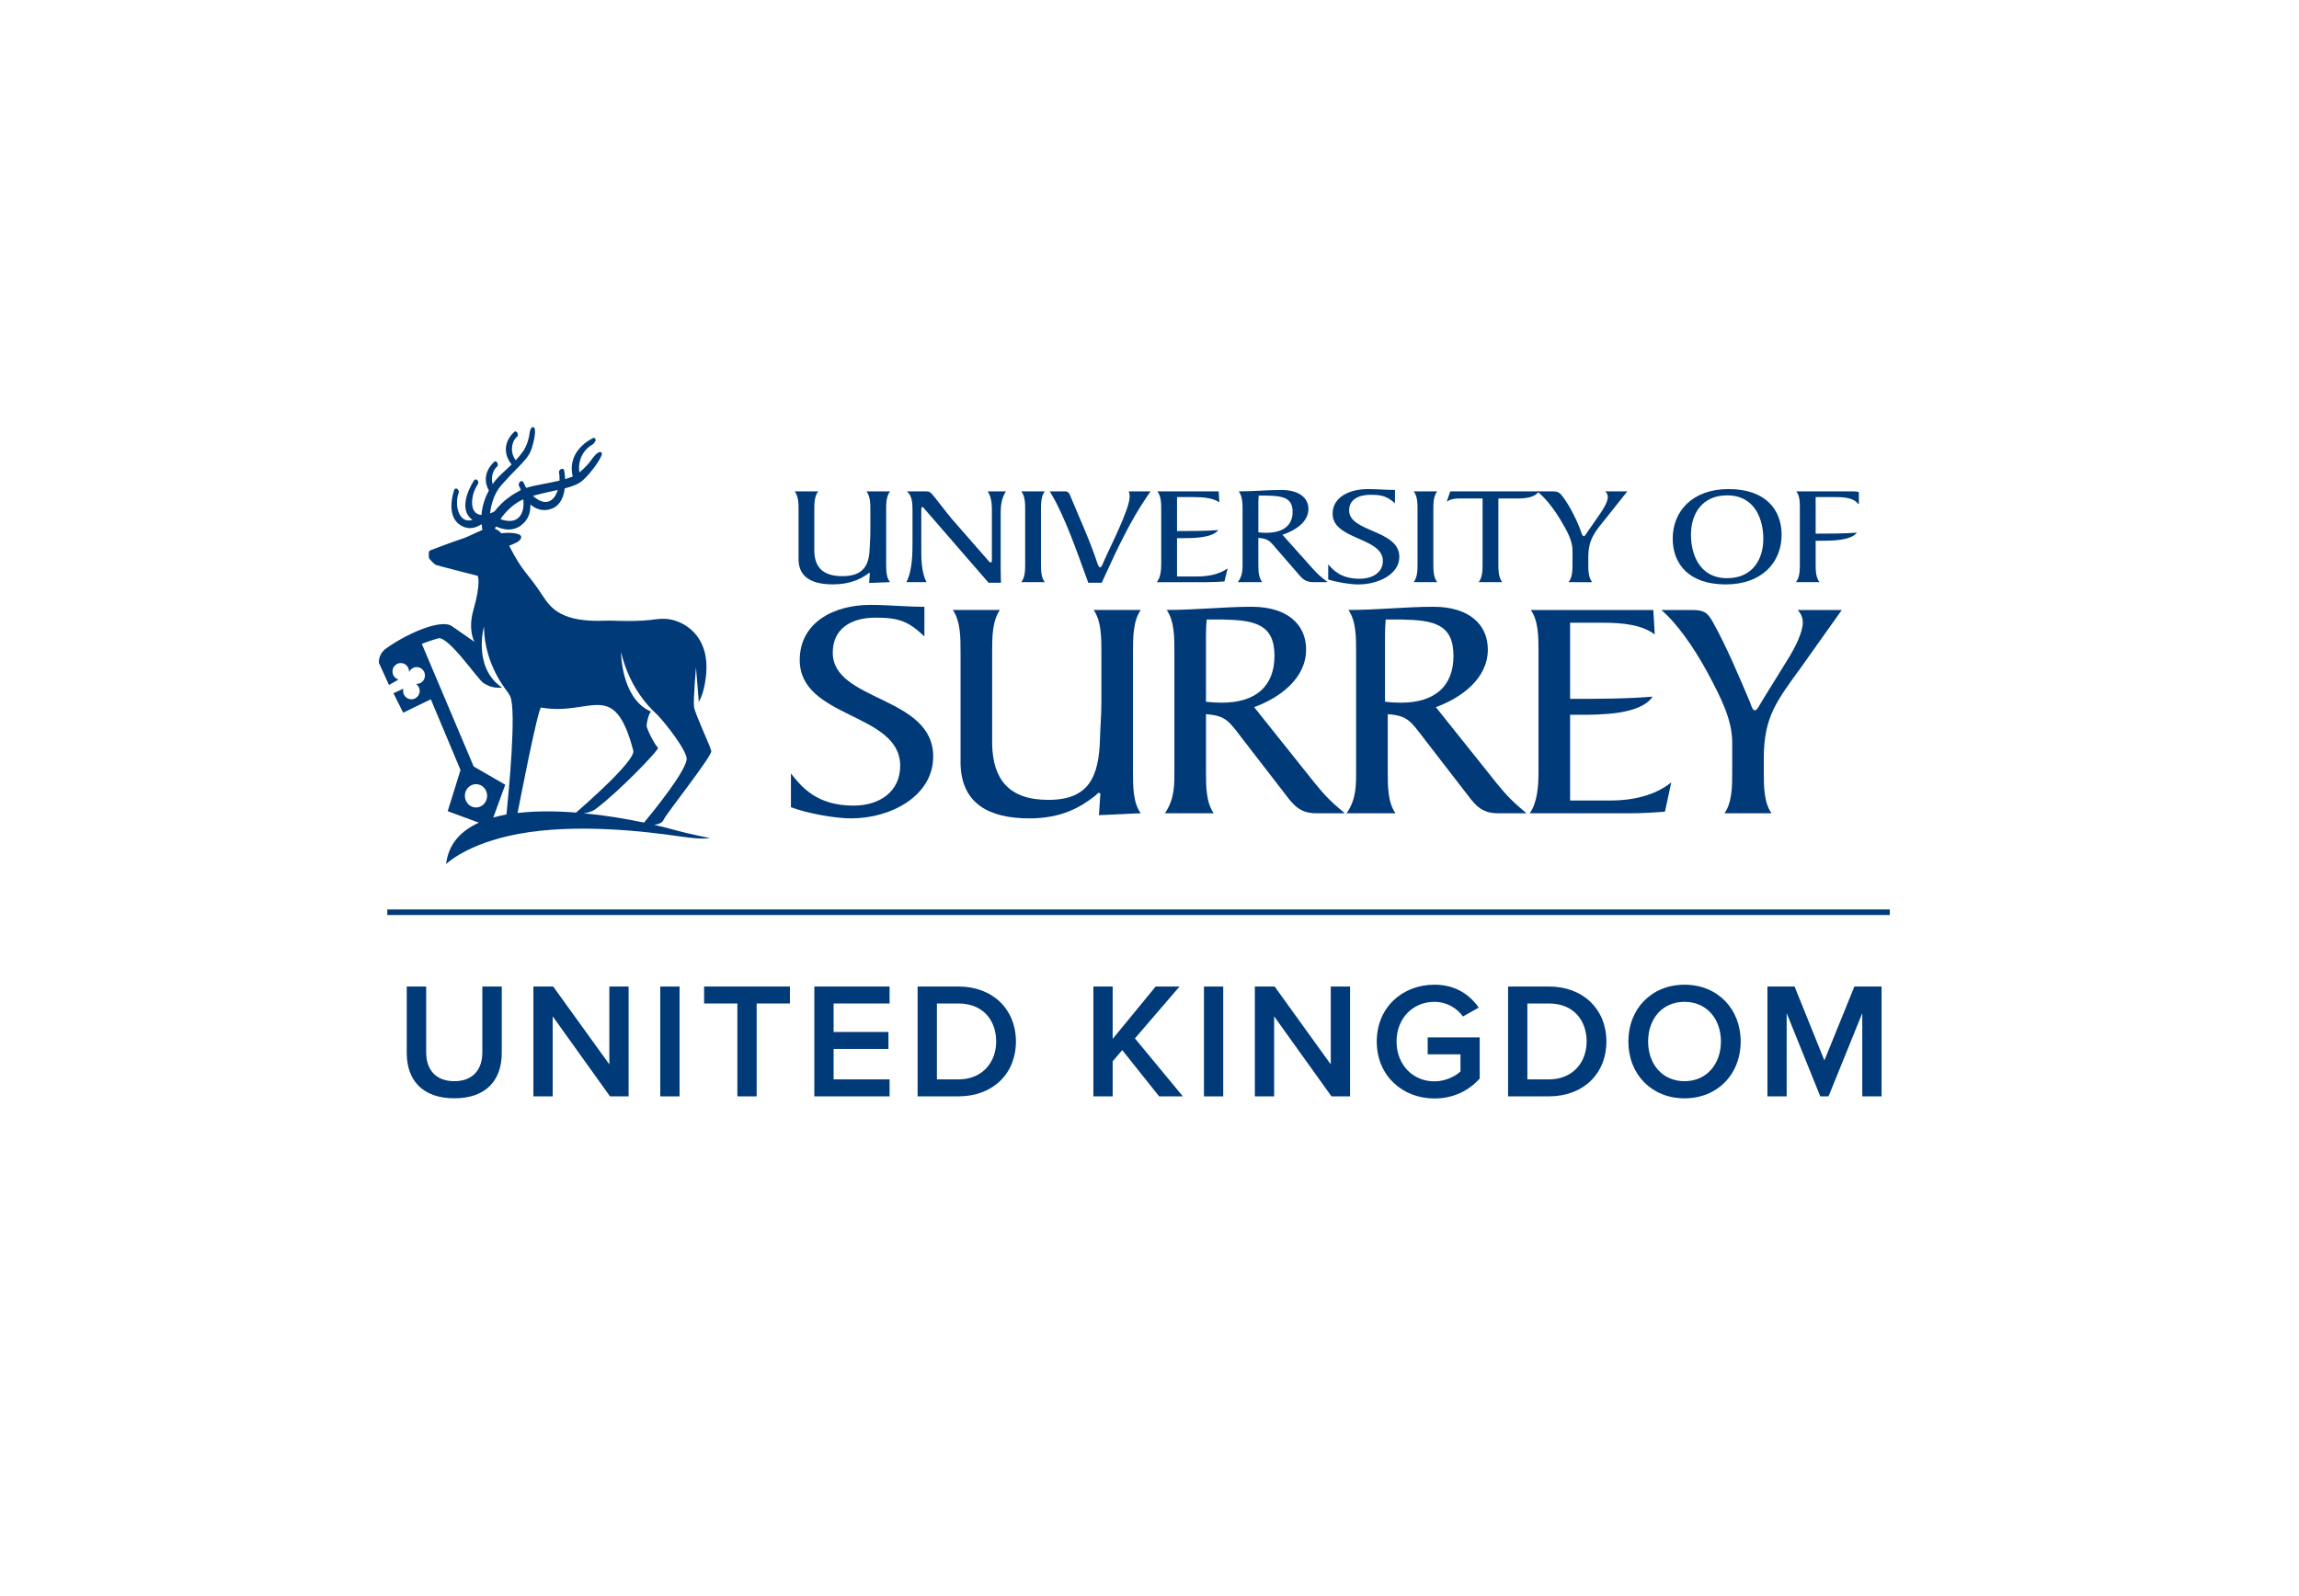 <?xml version="1.0" encoding="utf-8"?>
<!-- Generator: Adobe Illustrator 25.4.1, SVG Export Plug-In . SVG Version: 6.00 Build 0)  -->
<svg version="1.1" id="Layer_1" xmlns="http://www.w3.org/2000/svg" xmlns:xlink="http://www.w3.org/1999/xlink" x="0px" y="0px"
	 viewBox="0 0 121.417 84.317" style="enable-background:new 0 0 121.417 84.317;" xml:space="preserve">
<style type="text/css">
	.st0{fill:#003A78;}
	.st1{fill:none;stroke:#003A78;stroke-width:0.294;}
</style>
<g>
	<path class="st0" d="M21.481,52.115h1.027v3.479c0,0.923,0.513,1.522,1.487,1.522c0.965,0,1.479-0.6,1.479-1.522v-3.479h1.026
		v3.505c0,1.443-0.826,2.4-2.504,2.4c-1.688,0-2.514-0.965-2.514-2.392V52.115z"/>
	<polygon class="st0" points="29.19,53.69 29.19,57.917 28.171,57.917 28.171,52.116 29.216,52.116 32.182,56.229 32.182,52.116 
		33.199,52.116 33.199,57.917 32.216,57.917 	"/>
	<rect x="34.871" y="52.116" class="st0" width="1.018" height="5.802"/>
	<polygon class="st0" points="38.943,53.011 37.186,53.011 37.186,52.115 41.718,52.115 41.718,53.011 39.961,53.011 39.961,57.917 
		38.943,57.917 	"/>
	<polygon class="st0" points="43.007,52.115 46.982,52.115 46.982,53.012 44.025,53.012 44.025,54.516 46.921,54.516 46.921,55.412 
		44.025,55.412 44.025,57.021 46.982,57.021 46.982,57.917 43.007,57.917 	"/>
	<path class="st0" d="M48.462,52.115h2.157c1.809,0,3.035,1.2,3.035,2.906c0,1.704-1.226,2.896-3.035,2.896h-2.157V52.115z
		 M50.62,57.021c1.261,0,1.991-0.905,1.991-2c0-1.123-0.696-2.01-1.991-2.01h-1.139v4.01H50.62z"/>
	<polygon class="st0" points="59.269,55.473 58.764,56.064 58.764,57.917 57.746,57.917 57.746,52.115 58.764,52.115 58.764,54.881 
		61.034,52.115 62.295,52.115 59.938,54.855 62.47,57.917 61.217,57.917 	"/>
	<rect x="63.584" y="52.116" class="st0" width="1.018" height="5.802"/>
	<polygon class="st0" points="67.291,53.69 67.291,57.917 66.273,57.917 66.273,52.116 67.318,52.116 70.282,56.229 70.282,52.116 
		71.3,52.116 71.3,57.917 70.318,57.917 	"/>
	<path class="st0" d="M75.757,52.019c1.13,0,1.87,0.54,2.339,1.21l-0.834,0.469c-0.305-0.435-0.853-0.774-1.505-0.774
		c-1.149,0-2.001,0.878-2.001,2.096c0,1.217,0.852,2.105,2.001,2.105c0.591,0,1.113-0.278,1.375-0.521v-0.906H75.4v-0.895h2.748
		v2.174c-0.574,0.635-1.383,1.052-2.392,1.052c-1.679,0-3.045-1.193-3.045-3.01C72.712,53.203,74.078,52.019,75.757,52.019"/>
	<path class="st0" d="M79.646,52.115h2.157c1.808,0,3.036,1.2,3.036,2.906c0,1.704-1.228,2.896-3.036,2.896h-2.157V52.115z
		 M81.804,57.021c1.261,0,1.991-0.905,1.991-2c0-1.123-0.695-2.01-1.991-2.01h-1.139v4.01H81.804z"/>
	<path class="st0" d="M88.965,52.019c1.739,0,2.966,1.271,2.966,3.001c0,1.73-1.227,3.001-2.966,3.001
		c-1.74,0-2.966-1.271-2.966-3.001C85.999,53.29,87.225,52.019,88.965,52.019 M88.965,52.924c-1.174,0-1.923,0.896-1.923,2.096
		c0,1.192,0.748,2.096,1.923,2.096c1.165,0,1.922-0.905,1.922-2.096C90.887,53.82,90.13,52.924,88.965,52.924"/>
	<polygon class="st0" points="98.352,53.524 96.57,57.917 96.134,57.917 94.36,53.524 94.36,57.917 93.343,57.917 93.343,52.115 
		94.777,52.115 96.352,56.021 97.935,52.115 99.371,52.115 99.371,57.917 98.352,57.917 	"/>
	<path class="st0" d="M47.006,25.958c-0.205,0.263-0.205,0.654-0.205,0.992v2.825c0,0.338,0,0.729,0.205,0.977l-1.104,0.045
		l0.037-0.496c0-0.023-0.019-0.03-0.046-0.03c-0.019,0-0.056,0.045-0.112,0.082c-0.362,0.248-0.927,0.518-1.789,0.518
		c-1.077,0-1.79-0.353-1.818-1.277V26.95c0-0.338,0-0.729-0.205-0.992h1.243c-0.205,0.263-0.205,0.654-0.205,0.992v2.195
		c0.028,0.804,0.436,1.292,1.484,1.292c1.076,0,1.41-0.548,1.438-1.443c0.01-0.285,0.037-0.578,0.037-0.864v-1.18
		c0-0.338,0-0.729-0.205-0.992H47.006z"/>
	<path class="st0" d="M47.868,30.753c0.324-0.617,0.324-1.533,0.324-2.195v-1.601c0-0.368-0.018-0.774-0.297-1h0.937
		c0.176,0,0.26,0,0.37,0.12c0.195,0.211,0.789,1.015,1.076,1.346l1.846,2.112c0.065,0.075,0.139,0.18,0.195,0.18
		c0.065,0,0.065-0.075,0.065-0.142v-2.654c0-0.511-0.093-0.766-0.223-0.961h0.965c-0.223,0.346-0.278,0.737-0.278,1.12v3.006
		c0,0.248,0.01,0.474,0.018,0.699h-0.658l-3.395-3.915c-0.036-0.046-0.064-0.084-0.102-0.084c-0.036,0-0.055,0.045-0.055,0.113v1.93
		c0,0.603-0.019,1.361,0.277,1.925H47.868z"/>
	<path class="st0" d="M54.142,26.942c0-0.338,0-0.729-0.205-0.985h1.243c-0.203,0.256-0.203,0.647-0.203,0.985v2.825
		c0,0.339,0,0.73,0.203,0.985h-1.243c0.205-0.255,0.205-0.646,0.205-0.985V26.942z"/>
	<path class="st0" d="M57.475,30.783L57.335,30.4c-0.436-1.203-1.086-3.051-1.744-4.186l-0.148-0.256h0.825
		c0.185,0,0.232,0.173,0.278,0.285c0.482,1.166,1.019,2.323,1.409,3.511c0.047,0.142,0.093,0.218,0.149,0.218
		s0.111-0.121,0.157-0.233c0.269-0.662,1.4-2.804,1.4-3.51c0-0.097-0.018-0.188-0.046-0.271h1.15l-0.167,0.24
		c-0.881,1.278-1.595,2.797-2.226,4.18l-0.185,0.406H57.475z"/>
	<path class="st0" d="M62.163,30.453h1.066c0.575,0,1.169-0.112,1.605-0.428l-0.167,0.692c-0.251,0.015-0.557,0.037-0.89,0.037
		h-2.681c0.205-0.256,0.231-0.647,0.231-0.985v-2.827c0-0.337,0-0.728-0.203-0.984h3.237l0.037,0.578
		c-0.324-0.225-0.825-0.277-1.373-0.277h-0.863v1.795c0.714,0,1.466,0,2.18-0.052c-0.324,0.428-1.373,0.428-1.949,0.428h-0.231
		V30.453z"/>
	<path class="st0" d="M66.457,28.123c0.139,0.015,0.278,0.022,0.418,0.022c0.899,0,1.392-0.391,1.392-1.105
		c0-0.752-0.53-0.842-1.355-0.858h-0.436c-0.009,0.113-0.018,0.241-0.018,0.361V28.123z M69.342,30.054
		c0.269,0.293,0.398,0.413,0.779,0.699H69.36c-0.398,0-0.575-0.173-0.778-0.413l-1.132-1.308c-0.39-0.451-0.455-0.578-0.993-0.616
		v1.352c0,0.338,0,0.729,0.205,0.985h-1.29c0.27-0.346,0.251-0.707,0.251-1.03v-2.78c0-0.338,0-0.73-0.203-0.985
		c0.778,0,1.52-0.075,2.245-0.075c0.945,0,1.437,0.421,1.437,1.006c0,0.692-0.706,1.142-1.373,1.361L69.342,30.054z"/>
	<path class="st0" d="M70.148,29.814c0.278,0.316,0.678,0.759,1.652,0.759c0.704,0,1.233-0.338,1.233-0.94
		c0-1.262-2.654-1.104-2.654-2.495c0-0.873,0.882-1.301,1.865-1.301c0.483,0,0.955,0.045,1.429,0.045v0.699
		c-0.418-0.353-0.669-0.443-1.29-0.443c-0.649,0-1.132,0.263-1.132,0.827c0,1.157,2.652,1.015,2.652,2.451
		c0,0.931-1.122,1.458-2.16,1.458c-0.455,0-1.17-0.121-1.596-0.263V29.814z"/>
	<path class="st0" d="M74.864,26.942c0-0.338,0-0.729-0.203-0.985h1.242c-0.204,0.256-0.204,0.647-0.204,0.985v2.825
		c0,0.339,0,0.73,0.204,0.985H74.66c0.203-0.255,0.203-0.646,0.203-0.985V26.942z"/>
	<path class="st0" d="M78.094,30.753c0.205-0.256,0.205-0.647,0.205-0.985v-3.435h-1.233c-0.214,0-0.427,0.022-0.66,0.165
		l0.185-0.541h4.667c-0.158,0.323-0.725,0.376-1.105,0.376h-1.019v3.435c0,0.338,0,0.729,0.203,0.985H78.094z"/>
	<path class="st0" d="M82.843,30.753c0.205-0.256,0.205-0.647,0.205-0.985v-0.684c0-0.526-0.278-1.029-0.65-1.646
		c-0.37-0.617-0.844-1.202-1.224-1.481h0.798c0.333,0,0.398,0.067,0.565,0.286c0.362,0.466,0.788,1.323,0.965,1.857
		c0.037,0.112,0.075,0.225,0.149,0.225c0.056,0,0.12-0.127,0.213-0.262l0.631-0.91c0.213-0.301,0.418-0.668,0.418-0.894
		c0-0.112-0.037-0.211-0.139-0.301h1.169l-1.058,1.331c-0.65,0.804-1.002,1.172-1.002,2.164v0.316c0,0.338,0,0.729,0.204,0.985
		H82.843z"/>
	<path class="st0" d="M91.215,26.168c-1.335,0-1.91,0.992-1.91,2.075c0,0.992,0.418,2.3,1.91,2.3c1.335,0,1.911-0.991,1.911-2.074
		C93.127,27.476,92.709,26.168,91.215,26.168 M91.142,30.873c-1.948,0-2.801-1.082-2.801-2.421c0-1.427,1.02-2.616,2.95-2.616
		c1.948,0,2.801,1.082,2.801,2.421C94.091,29.686,93.071,30.873,91.142,30.873"/>
	<path class="st0" d="M95.89,29.768c0,0.338,0,0.729,0.203,0.985h-1.243c0.205-0.256,0.205-0.647,0.205-0.985v-2.825
		c0-0.339,0.018-0.73-0.186-0.985h2.876c0.232,0,0.427,0,0.427,0.067v0.587h-0.046c-0.261-0.347-0.845-0.354-1.281-0.354H95.89
		v1.933c0.713,0,1.466,0,2.18-0.052c-0.326,0.428-1.373,0.428-1.949,0.428H95.89V29.768z"/>
	<path class="st0" d="M41.772,40.858c0.557,0.707,1.354,1.7,3.302,1.7c1.41,0,2.467-0.758,2.467-2.104
		c0-2.828-5.305-2.474-5.305-5.589c0-1.953,1.762-2.911,3.729-2.911c0.964,0,1.91,0.101,2.855,0.101v1.565
		c-0.834-0.791-1.335-0.992-2.578-0.992c-1.298,0-2.262,0.588-2.262,1.851c0,2.592,5.305,2.272,5.305,5.487
		c0,2.087-2.245,3.266-4.322,3.266c-0.909,0-2.337-0.27-3.191-0.589V40.858z"/>
	<path class="st0" d="M60.246,32.223c-0.409,0.589-0.409,1.465-0.409,2.222v6.329c0,0.758,0,1.633,0.409,2.188l-2.208,0.101
		l0.074-1.111c0-0.049-0.036-0.067-0.092-0.067c-0.037,0-0.111,0.102-0.224,0.186c-0.723,0.556-1.706,1.162-3.43,1.162
		c-2.152,0-3.58-0.792-3.636-2.862v-5.925c0-0.757,0-1.633-0.408-2.222h2.485c-0.408,0.589-0.408,1.465-0.408,2.222v4.915
		c0.056,1.8,0.873,2.894,2.968,2.894c2.152,0,2.671-1.228,2.727-3.231c0.018-0.639,0.074-1.296,0.074-1.936v-2.642
		c0-0.757,0-1.633-0.408-2.222H60.246z"/>
	<path class="st0" d="M63.691,37.071c0.278,0.033,0.557,0.05,0.835,0.05c1.799,0,2.783-0.875,2.783-2.474
		c0-1.683-1.059-1.885-2.709-1.919h-0.872c-0.019,0.253-0.037,0.539-0.037,0.807V37.071z M69.46,41.396
		c0.537,0.656,0.798,0.926,1.559,1.565h-1.522c-0.798,0-1.149-0.386-1.558-0.926l-2.262-2.928c-0.779-1.011-0.909-1.297-1.985-1.38
		v3.03c0,0.757,0,1.632,0.408,2.204h-2.578c0.537-0.774,0.501-1.582,0.501-2.306v-6.227c0-0.758,0-1.633-0.409-2.206
		c1.559,0,3.043-0.168,4.489-0.168c1.892,0,2.876,0.942,2.876,2.256c0,1.548-1.41,2.558-2.745,3.046L69.46,41.396z"/>
	<path class="st0" d="M73.146,37.071c0.277,0.033,0.556,0.05,0.834,0.05c1.8,0,2.783-0.875,2.783-2.474
		c0-1.683-1.058-1.885-2.709-1.919h-0.872c-0.018,0.253-0.036,0.539-0.036,0.807V37.071z M79.059,41.396
		c0.537,0.656,0.798,0.926,1.558,1.565h-1.521c-0.798,0-1.149-0.386-1.558-0.926l-2.262-2.928c-0.779-1.011-0.909-1.297-1.985-1.38
		v3.03c0,0.757,0,1.632,0.408,2.204H71.12c0.537-0.774,0.5-1.582,0.5-2.306v-6.227c0-0.758,0-1.633-0.408-2.206
		c1.558,0,3.043-0.168,4.489-0.168c1.892,0,2.876,0.942,2.876,2.256c0,1.548-1.41,2.558-2.746,3.046L79.059,41.396z"/>
	<path class="st0" d="M82.922,42.289h2.134c1.15,0,2.336-0.253,3.209-0.959l-0.334,1.548c-0.501,0.034-1.113,0.085-1.782,0.085
		h-5.36c0.408-0.573,0.464-1.448,0.464-2.206v-6.329c0-0.757,0-1.632-0.408-2.204h6.473l0.074,1.295
		c-0.649-0.504-1.651-0.622-2.745-0.622h-1.725v4.022c1.428,0,2.931,0,4.359-0.118c-0.649,0.959-2.744,0.959-3.895,0.959h-0.464
		V42.289z"/>
	<path class="st0" d="M91.075,42.962c0.408-0.572,0.408-1.448,0.408-2.204v-1.532c0-1.178-0.556-2.306-1.298-3.686
		c-0.743-1.38-1.689-2.693-2.45-3.316h1.596c0.667,0,0.84,0.124,1.131,0.639c0.712,1.267,1.405,2.923,1.929,4.158
		c0.104,0.242,0.148,0.504,0.297,0.504c0.111,0,0.242-0.286,0.427-0.589l1.26-2.036c0.427-0.673,0.835-1.498,0.835-2.003
		c0-0.253-0.074-0.471-0.277-0.673h2.337l-2.116,2.98c-1.298,1.801-2.003,2.625-2.003,4.848v0.707c0,0.757,0,1.633,0.409,2.204
		H91.075z"/>
	<path class="st0" d="M30.831,42.962c0.198-0.024,0.431-0.08,0.631-0.228c1.206-0.896,3.397-3.163,3.288-3.239
		c-0.151-0.106-0.602-0.997-0.602-1.153c0-0.123,0.092-0.596,0.226-0.749v-0.001c-0.034-0.017-0.071-0.035-0.11-0.056
		c-1.466-0.741-1.466-3.089-1.466-3.089c0.512,2.165,1.828,3.212,1.936,3.33c0.475,0.513,1.448,1.757,1.528,2.265
		c0.09,0.559-1.814,2.89-2.248,3.413C33.062,43.255,31.963,43.07,30.831,42.962 M27.335,42.948c0.046-0.239,1.083-5.601,1.243-5.571
		c2.632,0.473,3.852-1.586,4.868,2.275c0.137,0.524-2.662,2.962-3.022,3.274C29.363,42.841,28.303,42.836,27.335,42.948
		 M26.748,43.026c-0.242,0.043-0.471,0.097-0.695,0.161l0.631-1.732l-1.667-0.964l-2.74-6.476l0.057-0.025
		c0.275-0.103,0.548-0.196,0.805-0.268c0.533-0.151,2.091,2.166,2.393,2.359c0.449,0.289,0.711,0.24,0.986,0.253l-0.014-0.012
		c-0.033-0.027-0.071-0.056-0.111-0.087c-1.405-1.087-0.835-3.134-0.835-3.134c0.029,2.087,1.252,3.422,1.289,3.51l0.012,0.017
		c0.026,0.044,0.054,0.091,0.08,0.145C27.297,37.475,26.848,42.053,26.748,43.026 M25.14,42.657c-0.325,0-0.589-0.276-0.589-0.617
		c0-0.339,0.263-0.616,0.589-0.616c0.324,0,0.588,0.276,0.588,0.616C25.727,42.381,25.464,42.657,25.14,42.657 M27.538,26.424
		c0.033-0.016,0.065-0.031,0.1-0.046c0.034,0.294,0.002,0.582-0.118,0.794c-0.13,0.23-0.335,0.348-0.611,0.348
		c-0.021,0-0.043-0.001-0.063-0.003c-0.196-0.012-0.33-0.058-0.413-0.095C26.672,27.069,27.036,26.681,27.538,26.424 M28.378,26.133
		c0.136-0.034,0.276-0.071,0.398-0.1c0.006-0.001,0.013-0.002,0.019-0.003c0.192-0.045,0.366-0.082,0.522-0.115
		c0.051-0.011,0.092-0.021,0.14-0.031v-0.001c0.032-0.008,0.065-0.014,0.094-0.02v0.001c-0.032,0.006-0.062,0.013-0.094,0.02
		c-0.05,0.153-0.112,0.295-0.199,0.401c-0.128,0.155-0.279,0.233-0.45,0.233h-0.001c-0.12,0-0.249-0.04-0.384-0.118
		c-0.12-0.07-0.206-0.14-0.274-0.205C28.227,26.174,28.303,26.153,28.378,26.133 M34.544,43.571
		c0.223-0.027,0.435-0.095,0.503-0.264c0.119-0.295,2.568-3.369,2.518-3.632c-0.049-0.261-0.86-1.962-0.911-2.331
		c-0.049-0.367,0.102-2.096,0.102-2.096l0.15,1.834c0,0,0.347-0.537,0.401-1.678c0.063-1.345-0.604-2.273-1.651-2.618
		c-0.52-0.171-0.987-0.069-1.313-0.035c-1.03,0.106-1.946,0.019-2.336,0.037c-2.317,0.105-2.901-0.631-3.347-1.316
		c-0.821-1.266-1.007-1.152-1.771-2.642c0.267-0.105,0.465-0.211,0.465-0.211s0.448-0.32-0.1-0.434
		c-0.254-0.054-0.54-0.042-0.776-0.014c-0.112-0.124-0.226-0.199-0.343-0.239c0.018-0.037,0.036-0.076,0.059-0.119
		c0.153,0.065,0.39,0.16,0.666,0.16c0.317,0,0.597-0.126,0.832-0.376c0.26-0.275,0.331-0.616,0.316-0.943
		c0.192,0.154,0.442,0.293,0.745,0.293c0.136,0,0.274-0.029,0.41-0.085c0.444-0.185,0.61-0.635,0.663-1.063
		c-0.026,0.006-0.054,0.013-0.081,0.019v-0.001c0.034-0.009,0.058-0.014,0.081-0.019v0.001c0.014-0.003,0.027-0.008,0.041-0.011
		c0.029-0.007,0.046-0.011,0.046-0.011l0.001-0.002c0.354-0.093,0.636-0.201,0.87-0.406c0.434-0.379,1.051-1.259,1.002-1.426
		c-0.011-0.034-0.037-0.058-0.072-0.062l-0.019-0.001c-0.172,0-0.416,0.349-0.42,0.353c-0.089,0.145-0.378,0.487-0.675,0.724
		c-0.095-0.59,0.173-1.191,0.696-1.475c0.029-0.016,0.168-0.152,0.158-0.255c-0.004-0.043-0.031-0.076-0.072-0.09l-0.028-0.01
		L31.33,23.14c-0.014,0.006-1.384,0.605-1.093,1.983c0.003,0.017,0.01,0.032,0.014,0.049c-0.084,0.035-0.179,0.067-0.279,0.099
		c-0.029,0.009-0.072,0.02-0.127,0.036c-0.012-0.254-0.046-0.443-0.051-0.465l-0.015-0.033c-0.054-0.065-0.147-0.059-0.211,0.018
		c-0.017,0.02-0.056,0.074-0.046,0.127c0.028,0.141,0.033,0.288,0.028,0.434c0.028-0.006,0.052-0.014,0.079-0.02
		c-0.026,0.006-0.051,0.014-0.08,0.021l0.001-0.001c-0.256,0.061-0.528,0.115-0.786,0.164c-0.383,0.074-0.726,0.14-0.977,0.221
		c-0.078-0.179-0.149-0.299-0.157-0.314l-0.011-0.019l-0.02-0.01c-0.017-0.01-0.035-0.014-0.054-0.014
		c-0.028,0-0.08,0.011-0.118,0.08c-0.001,0.001-0.058,0.109-0.016,0.171c0.041,0.069,0.066,0.147,0.097,0.222
		c-0.344,0.179-0.906,0.496-1.379,1.112l-0.021,0.016c-0.001,0.001-0.086,0.057-0.227,0.109c0.058-0.487,0.214-1.063,0.608-1.51
		c0.3-0.34,0.562-0.608,0.772-0.822c0.404-0.412,0.671-0.685,0.799-1.045c0.156-0.441,0.258-1.041,0.154-1.152l-0.039-0.032h-0.032
		c-0.146,0-0.178,0.347-0.178,0.352c-0.011,0.167-0.139,0.646-0.338,0.924c-0.126,0.177-0.257,0.33-0.39,0.472
		c-0.138-0.182-0.211-0.405-0.197-0.647c0.014-0.253,0.119-0.479,0.278-0.606c0.05-0.04,0.033-0.121,0.024-0.153
		c-0.02-0.069-0.063-0.11-0.118-0.116l-0.031-0.002l-0.024,0.018c-0.009,0.006-0.782,0.64-0.291,1.525
		c0.041,0.073,0.092,0.138,0.141,0.206c-0.111,0.109-0.222,0.213-0.327,0.31c-0.271,0.251-0.506,0.468-0.67,0.724
		c-0.001,0.002-0.003,0.005-0.004,0.006c-0.1-0.361,0.013-0.754,0.243-0.937c0.051-0.045,0.027-0.135,0.018-0.161
		c-0.029-0.091-0.092-0.105-0.117-0.106l-0.03-0.002l-0.022,0.019c-0.008,0.005-0.783,0.637-0.291,1.521
		c-0.165,0.306-0.348,0.747-0.389,1.288c-0.012-0.001-0.025,0.001-0.034,0h-0.002c-0.171-0.018-0.299-0.102-0.376-0.248
		c-0.176-0.329-0.077-0.939,0.224-1.387c0.032-0.046,0.016-0.125-0.006-0.168c-0.033-0.065-0.104-0.088-0.165-0.056l-0.027,0.025
		c-0.036,0.054-0.867,1.308-0.229,1.979c0.044,0.046,0.09,0.086,0.138,0.12c-0.001,0-0.001,0.001-0.002,0.001
		c-0.262,0.075-0.479,0.004-0.627-0.21c-0.21-0.3-0.249-0.822-0.095-1.242c0.022-0.057-0.024-0.127-0.033-0.141
		c-0.046-0.07-0.124-0.085-0.179-0.04l-0.016,0.013l-0.007,0.019c-0.019,0.052-0.467,1.304,0.267,1.84
		c0.176,0.128,0.362,0.193,0.556,0.193c0.258,0,0.469-0.109,0.622-0.209c0.004,0.039,0.004,0.075,0.01,0.115
		c0.01,0.073,0.019,0.134,0.029,0.192c-0.335,0.13-0.714,0.355-1.176,0.501c-0.34,0.108-1.496,0.54-1.589,0.581
		c-0.094,0.042-0.066,0.291-0.061,0.382c0.003,0.064,0.283,0.346,0.366,0.382c0.082,0.035,1.742,0.458,2.216,0.58
		c0,0,0.176,0.383-0.228,1.792c-0.309,1.074,0.052,1.692,0.052,1.692s-0.626-0.433-1.195-0.83c-0.576-0.401-2.398,0.405-3.473,1.182
		c-0.439,0.318-0.376,0.762-0.376,0.762l0.531,1.167l0.496-0.284l0.005-0.004c-0.183-0.054-0.317-0.225-0.317-0.428
		c0-0.245,0.196-0.444,0.438-0.444c0.241,0,0.438,0.199,0.438,0.444c0,0.01-0.001,0.02-0.001,0.031l-0.001,0.006
		c0.069-0.157,0.223-0.268,0.403-0.268c0.242,0,0.438,0.199,0.438,0.445c0,0.244-0.196,0.444-0.438,0.444
		c-0.012,0-0.025,0-0.036-0.001c0.118,0.08,0.196,0.216,0.196,0.37c0,0.245-0.197,0.444-0.438,0.444
		c-0.243,0-0.439-0.199-0.439-0.444c0-0.042,0.006-0.082,0.017-0.121L21.3,36.382l-0.005,0.002l-0.516,0.238l0.515,1.028
		l1.459-0.709l1.569,3.737l-0.678,2.174l1.65,0.607c-0.954,0.429-1.61,1.121-1.734,2.188c0,0,1.075-1.085,3.825-1.595
		c3.031-0.564,6.682-0.14,8.644,0.149c1.092,0.16,1.458,0.073,1.458,0.073s-1.142-0.228-1.783-0.409
		C35.374,43.771,34.976,43.671,34.544,43.571"/>
	<line class="st0" x1="20.455" y1="48.191" x2="99.804" y2="48.191"/>
	<line class="st1" x1="20.455" y1="48.191" x2="99.804" y2="48.191"/>
</g>
</svg>
